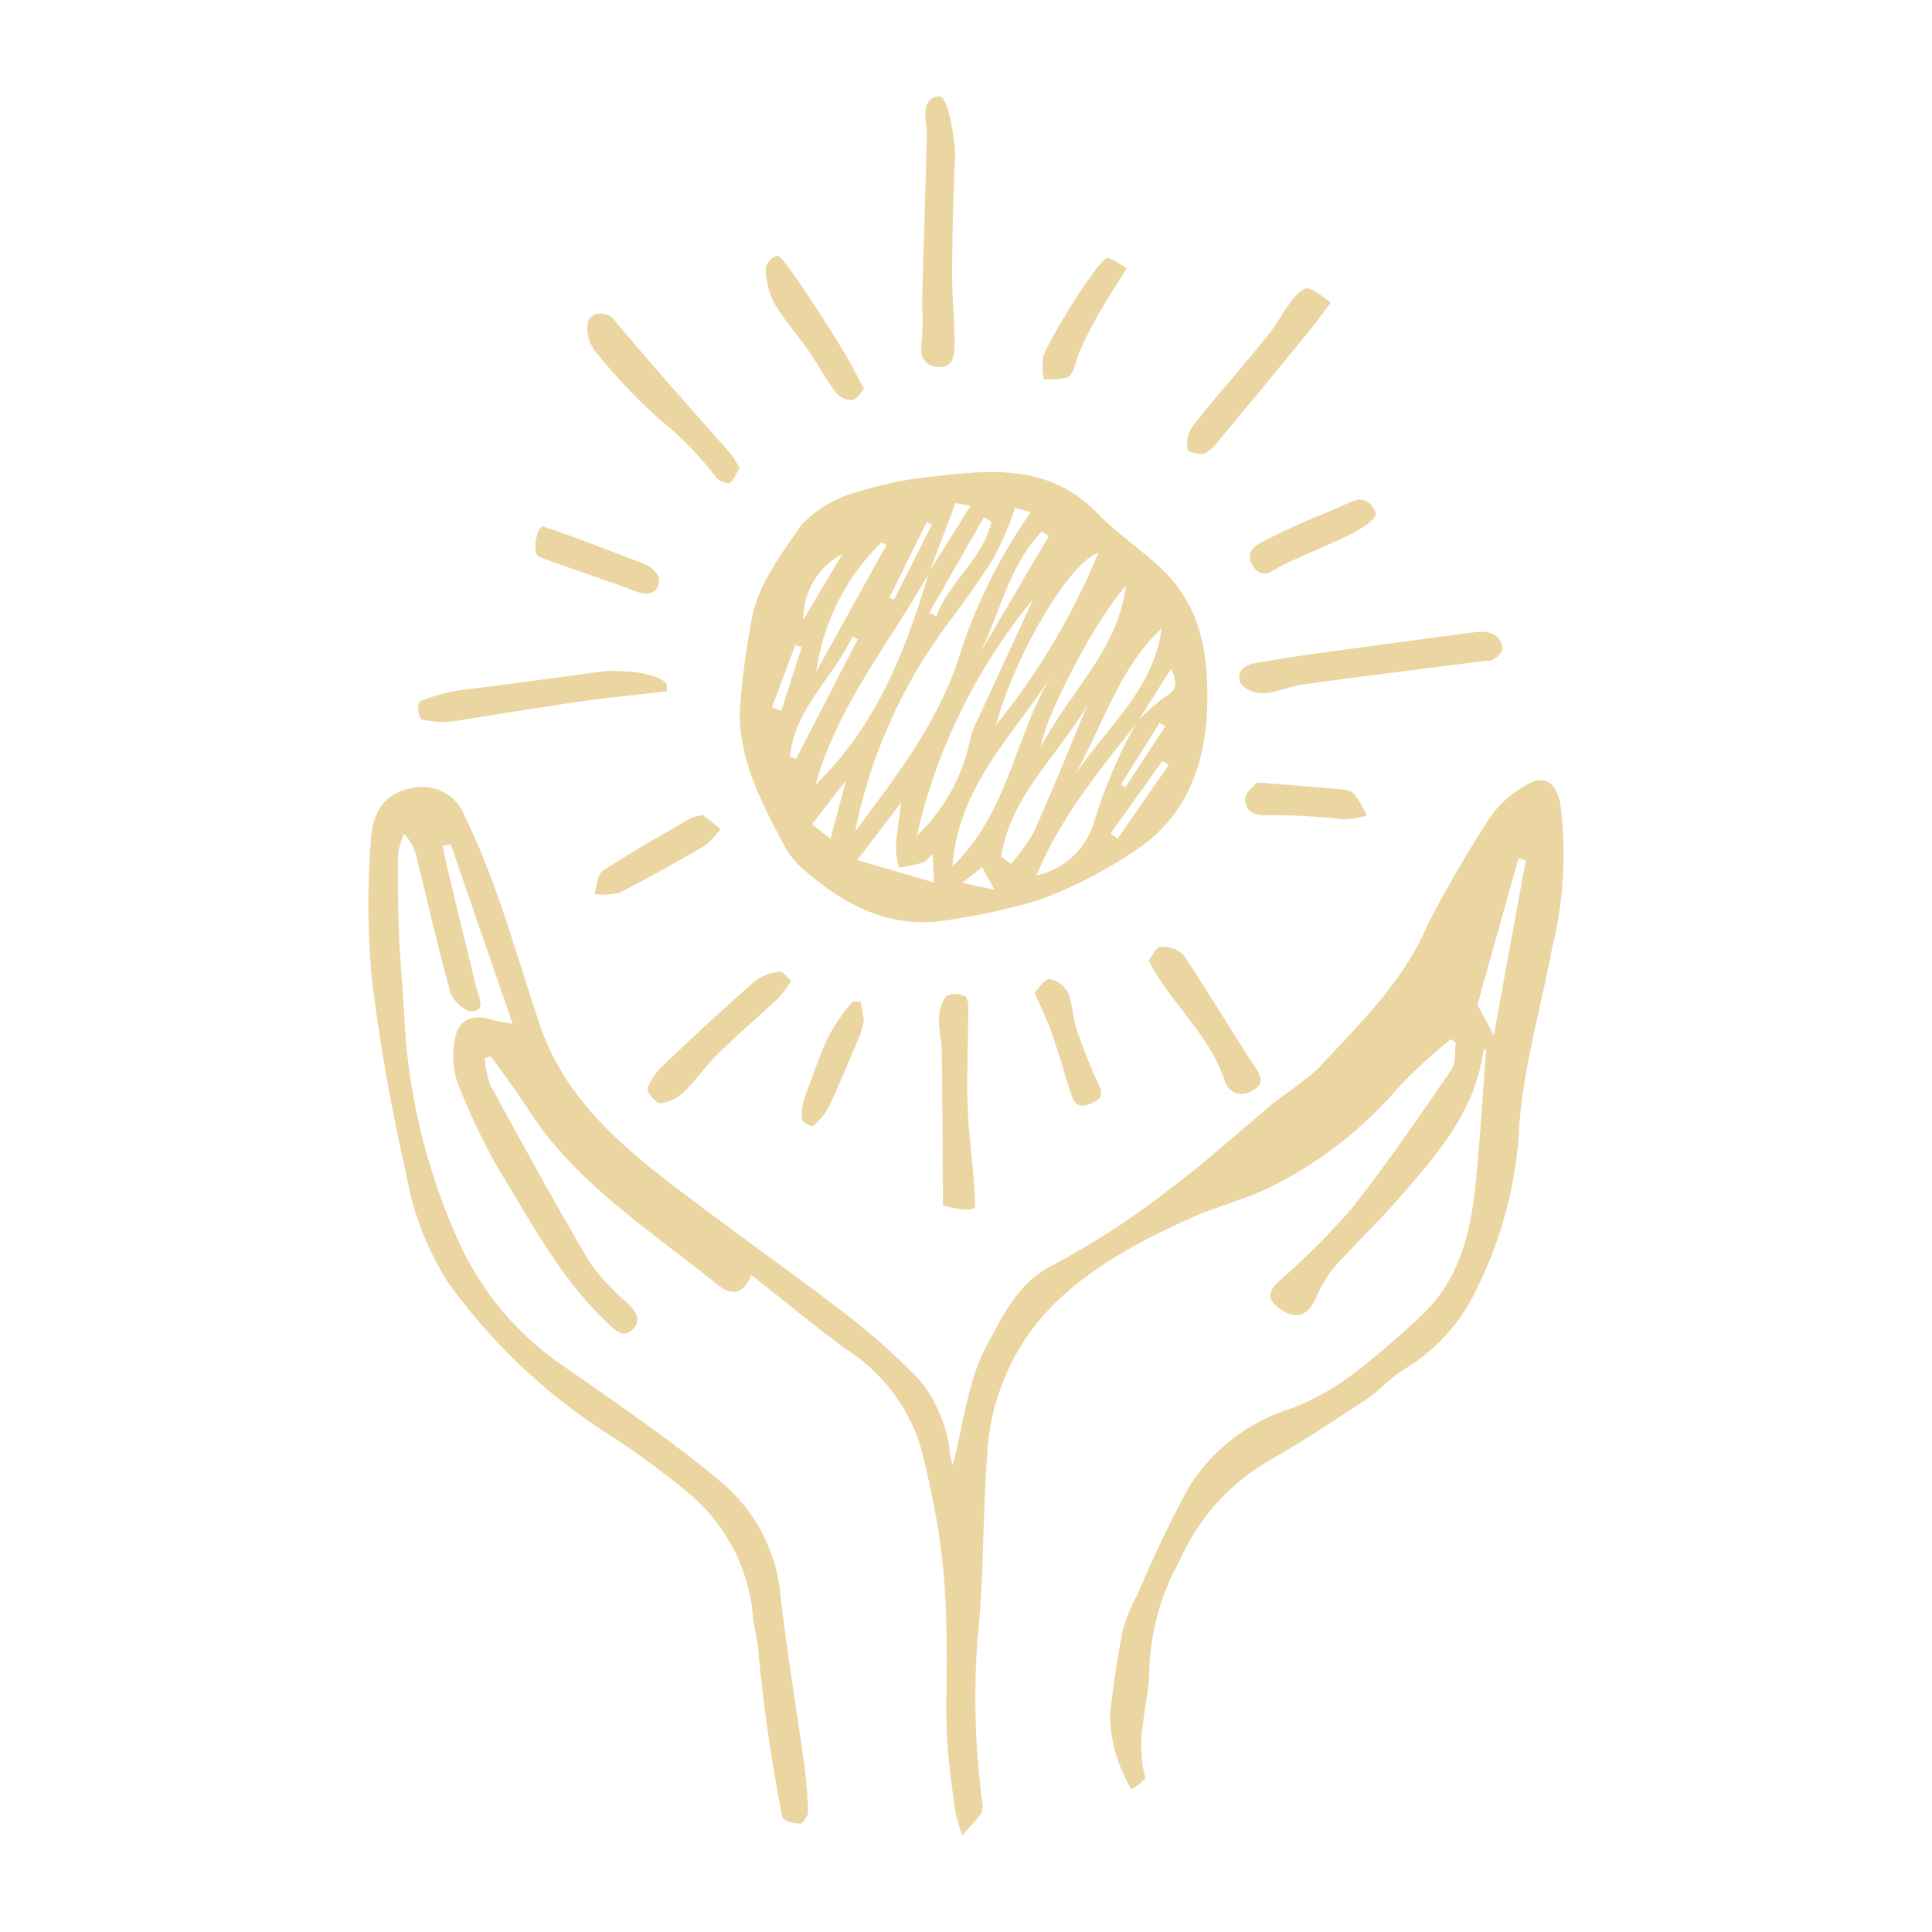 <svg width="1200" height="1200" xmlns="http://www.w3.org/2000/svg" xmlns:xlink="http://www.w3.org/1999/xlink" version="1.1"><g transform="scale(11.253) translate(3.336, 3.318)">                        <g fill="#ebd6a1"><title xmlns="http://www.w3.org/2000/svg">hands_&#x41c;&#x43e;&#x43d;&#x442;&#x430;&#x436;&#x43d;&#x430;&#x44f; &#x43e;&#x431;&#x43b;&#x430;&#x441;&#x442;&#x44c; 1_&#x41c;&#x43e;&#x43d;&#x442;&#x430;&#x436;&#x43d;&#x430;&#x44f; &#x43e;&#x431;&#x43b;&#x430;&#x441;&#x442;&#x44c; 1_&#x41c;&#x43e;&#x43d;&#x442;&#x430;&#x436;&#x43d;&#x430;&#x44f; &#x43e;&#x431;&#x43b;&#x430;&#x441;&#x442;&#x44c; 1</title><path xmlns="http://www.w3.org/2000/svg" d="M38.137,67.056c-.485,1.154-1.15,1.116-1.874.531-3.137-2.534-6.542-4.764-9.155-7.901-.798-.958-1.446-2.04-2.168-3.061-.388-.549-.788-1.09-1.183-1.635l-.336.096a5.391,5.391,0,0,0,.322,1.519c1.782,3.266,3.569,6.531,5.46,9.736a12.249,12.249,0,0,0,2.096,2.263c.462.455.801.949.294,1.452-.532.529-.939.075-1.401-.359-2.577-2.419-4.186-5.506-5.984-8.447a33.983,33.983,0,0,1-2.328-4.921,4.468,4.468,0,0,1-.145-2.014c.118-1.312.894-1.742,2.179-1.32.206.068.428.084,1.041.197-1.188-3.452-2.3-6.681-3.412-9.911l-.442.101c.09.429.168.86.271,1.287.529,2.197,1.058,4.395,1.602,6.589.124.499.521,1.182-.256,1.253-.362.033-1.065-.608-1.189-1.048-.701-2.504-1.267-5.041-1.897-7.564a2.722,2.722,0,0,0-.672-1.193,4.427,4.427,0,0,0-.328,1.148c-.016,1.529-.002,3.061.065,4.591.073,1.684.252,3.366.322,5.05a34.227,34.227,0,0,0,3.004,11.806,16.481,16.481,0,0,0,5.893,6.882c2.855,2.017,5.776,3.968,8.445,6.216a9.216,9.216,0,0,1,3.363,6.144c.345,3.164.886,6.312,1.319,9.47a22.942,22.942,0,0,1,.217,2.661c.005.236-.274.651-.449.66-.323.015-.898-.144-.961-.346A90.089,90.089,0,0,1,38.504,87.626c-.044-.558-.239-1.109-.274-1.666a9.947,9.947,0,0,0-3.556-6.862,45.594,45.594,0,0,0-4.73-3.445,32.094,32.094,0,0,1-8.589-8.242,16.462,16.462,0,0,1-2.275-5.955,106.703,106.703,0,0,1-1.883-10.65,45.402,45.402,0,0,1-.067-7.691c.071-1.32.544-2.595,2.207-2.914a2.505,2.505,0,0,1,2.999,1.574c1.811,3.702,2.828,7.655,4.141,11.515,1.313,3.863,4.224,6.441,7.33,8.82,3.211,2.46,6.525,4.784,9.734,7.248A38.241,38.241,0,0,1,47.443,72.879,7.703,7.703,0,0,1,49.115,77.022a5.036,5.036,0,0,0,.143.52c.561-2.122.795-4.612,1.886-6.617.861-1.583,1.676-3.423,3.605-4.397a44.238,44.238,0,0,0,6.373-4.132c2.122-1.581,4.077-3.38,6.122-5.065a20.758,20.758,0,0,0,2.166-1.667c2.261-2.445,4.701-4.75,6.048-7.927a65.082,65.082,0,0,1,3.543-6.072,5.779,5.779,0,0,1,2.218-1.808c.809-.368,1.379.197,1.557,1.138a21.329,21.329,0,0,1-.424,7.911c-.634,3.471-1.689,6.901-1.858,10.407a22.764,22.764,0,0,1-2.295,8.456,10.31,10.31,0,0,1-4.107,4.542c-.717.442-1.278,1.125-1.983,1.591-1.776,1.174-3.558,2.348-5.406,3.406a11.904,11.904,0,0,0-4.377,4.426c-.337.572-.586,1.198-.916,1.776a13.596,13.596,0,0,0-1.319,5.802c-.153,1.81-.751,3.579-.215,5.455.044.154-.712.709-.774.661a8.457,8.457,0,0,1-1.179-4.103c.197-1.581.414-3.163.727-4.72a9.016,9.016,0,0,1,.812-1.933,64.212,64.212,0,0,1,2.812-5.884A10.212,10.212,0,0,1,67.926,74.426a13.767,13.767,0,0,0,3.469-1.941,44.694,44.694,0,0,0,3.656-3.13c2.084-1.895,2.759-4.464,3.043-7.165.268-2.553.411-5.123.607-7.654-.028.04-.163.147-.182.275-.487,3.319-2.604,5.663-4.656,8.03-1.134,1.308-2.406,2.495-3.555,3.79a6.774,6.774,0,0,0-.993,1.68c-.476,1.033-1.11,1.222-1.996.614-.774-.532-.637-.97-.081-1.507a42.833,42.833,0,0,0,3.99-3.978c1.966-2.478,3.749-5.105,5.548-7.714.257-.373.171-.99.243-1.494l-.265-.195a29.059,29.059,0,0,0-2.919,2.685A22.278,22.278,0,0,1,67,62.095c-1.428.752-3.06,1.124-4.542,1.789-3.219,1.444-6.355,3.12-8.596,5.868a12.75,12.75,0,0,0-2.699,7.078c-.275,3.418-.177,6.883-.541,10.285a44.053,44.053,0,0,0,.254,8.999,1.075,1.075,0,0,1-.052.649c-.311.435-.692.819-1.045,1.223a10.389,10.389,0,0,1-.415-1.477c-.184-1.391-.38-2.787-.439-4.182-.072-1.699.026-3.398-.017-5.097a43.821,43.821,0,0,0-.288-4.958,47.443,47.443,0,0,0-1.19-5.899,9.906,9.906,0,0,0-4.106-5.249C41.61,69.862,39.969,68.499,38.137,67.056ZM80.879,44.181l-.402-.118c-.743,2.651-1.487,5.302-2.261,8.063.191.361.488.92.9,1.698C79.73,50.47,80.305,47.326,80.879,44.181Z"/><path xmlns="http://www.w3.org/2000/svg" d="M48.342,47.553c-3.046.25-5.381-1.154-7.515-3.041a5.166,5.166,0,0,1-1.041-1.467c-1.15-2.17-2.255-4.403-2.295-6.881a37.639,37.639,0,0,1,.588-4.827c.256-2.223,1.633-3.926,2.789-5.647a6.439,6.439,0,0,1,3.196-1.87,19.53,19.53,0,0,1,4.148-.84c3.21-.382,6.403-.671,9.023,2.029,1.129,1.163,2.523,2.066,3.681,3.204,1.977,1.943,2.418,4.45,2.391,7.063-.034,3.294-.982,6.258-3.74,8.188A25.034,25.034,0,0,1,53.897,46.4,36.421,36.421,0,0,1,48.342,47.553ZM59.457,36.513c-2.02,2.618-4.198,5.135-5.586,8.494a4.289,4.289,0,0,0,3.203-3.007,26.719,26.719,0,0,1,2.368-5.5,10.434,10.434,0,0,1,1.566-1.375c.709-.415.592-.847.299-1.536C60.641,34.643,60.049,35.578,59.457,36.513ZM47.963,28.258c-2.155,3.87-5.055,7.339-6.273,11.713,3.358-3.227,4.971-7.389,6.256-11.727.74-1.175,1.479-2.35,2.298-3.651l-.841-.146C48.896,25.792,48.43,27.025,47.963,28.258ZM43.866,42.575c2.171-2.916,4.401-5.779,5.622-9.28a29.617,29.617,0,0,1,4.059-8.333l-.85-.261a19.324,19.324,0,0,1-1.155,2.732c-.837,1.358-1.808,2.634-2.747,3.927A28.506,28.506,0,0,0,43.866,42.575Zm3.402.234a10.101,10.101,0,0,0,2.941-5.286,5.128,5.128,0,0,1,.481-1.246c1.025-2.238,2.059-4.472,3.014-6.543A31.609,31.609,0,0,0,47.268,42.809Zm7.448-8.864c-2.072,3.29-5.146,6.056-5.481,10.559C52.374,41.469,52.681,37.254,54.716,33.945Zm-3.08,2.76a38.003,38.003,0,0,0,5.65-9.504C55.687,27.697,52.671,32.865,51.636,36.705Zm5.077-1.178c-1.558,2.8-4.277,5.023-4.785,8.443l.533.401a10.536,10.536,0,0,0,1.274-1.777C54.776,40.259,55.728,37.885,56.713,35.526Zm-.75,3.973c1.729-2.636,4.381-4.715,4.818-8.135C58.399,33.595,57.53,36.764,55.964,39.499ZM58.808,29.032c-1.512,1.591-4.414,7.028-4.704,8.897C55.695,34.863,58.34,32.618,58.808,29.032ZM45.592,26.764l-.27-.15a12.304,12.304,0,0,0-3.602,7.14Zm2.55,17.062c-.255.234-.366.416-.52.461-.435.129-.887.202-1.332.297a4.884,4.884,0,0,1-.182-1.112c.052-.805.186-1.603.299-2.499-.842,1.106-1.61,2.115-2.423,3.182l4.235,1.236Zm-7.882-5.373.339.12q1.707-3.305,3.413-6.611l-.289-.156C42.667,34.076,40.543,35.761,40.26,38.454Zm10.523-5.773,3.776-6.418-.397-.23C52.38,27.873,51.876,30.445,50.784,32.682Zm-2.821-2.192.382.223c.696-1.93,2.578-3.169,3.045-5.232l-.419-.244Q49.467,27.863,47.963,30.489ZM61.164,38.915l-.333-.235-2.875,4.011.396.28Q59.758,40.942,61.164,38.915ZM43.168,27.254A4.04,4.04,0,0,0,41.007,30.885C41.798,29.556,42.483,28.405,43.168,27.254Zm-.662,15.724c.302-1.141.566-2.141.854-3.232l-1.877,2.436ZM39.272,35.716l.518.201q.561-1.754,1.123-3.509l-.345-.135Q39.921,33.994,39.272,35.716Zm6.48-6.038.259.096q1.046-2.07,2.092-4.14l-.282-.145Zm15.229,7.101-.313-.195q-1.071,1.706-2.143,3.413l.244.155Q59.875,38.465,60.981,36.778ZM50.873,44.543l-1.094.867,1.772.381C51.29,45.309,51.103,44.966,50.873,44.543Z"/><path xmlns="http://www.w3.org/2000/svg" d="M49.377,5.324q-.144,3.2-.16,6.408c-.007,1.264.126,2.53.136,3.795.005.668-.002,1.522-.987,1.4-.867-.108-.933-.8-.811-1.568a14.039,14.039,0,0,0,.001-1.78c.083-3.073.179-6.145.262-9.218a5.632,5.632,0,0,0-.054-1.016c-.107-.689.086-1.381.782-1.328C49.03,2.053,49.407,4.664,49.377,5.324Z"/><path xmlns="http://www.w3.org/2000/svg" d="M78.764,33.143c-3.393.435-6.788.855-10.176,1.316-.728.099-1.426.439-2.153.486a1.589,1.589,0,0,1-1.262-.507c-.318-.541.066-1.023.678-1.135,1.167-.214,2.342-.39,3.518-.553q4.317-.598,8.639-1.164c.703-.091,1.45-.018,1.588.844C79.652,32.78,78.872,33.287,78.764,33.143Z"/><path xmlns="http://www.w3.org/2000/svg" d="M33.487,34.841c-1.132.126-2.265.246-3.395.38-2.515.297-8.201,1.262-8.544,1.289a4.988,4.988,0,0,1-1.647-.128,1.155,1.155,0,0,1-.09-.965,9.283,9.283,0,0,1,2.8-.706c2.459-.308,4.914-.647,7.371-.976.184-.025,2.635-.132,3.469.66Z"/><path xmlns="http://www.w3.org/2000/svg" d="M48.709,63.179c-.018-2.845-.026-5.689-.061-8.534-.007-.56-.177-1.124-.152-1.679A2.18,2.18,0,0,1,48.879,51.673a1.099,1.099,0,0,1,1.088.027c.214.28.136.802.135,1.22-.004,1.651-.095,3.303-.024,4.952.077,1.798.368,3.592.408,5.388C50.495,63.693,48.616,63.232,48.709,63.179Z"/><path xmlns="http://www.w3.org/2000/svg" d="M37.484,22.501c-.193.321-.302.68-.544.832-.135.086-.597-.097-.729-.285a19.224,19.224,0,0,0-3.245-3.305,33.008,33.008,0,0,1-3.464-3.691,2.044,2.044,0,0,1-.388-1.561c.15-.626,1.03-.652,1.431-.174q1.44,1.716,2.914,3.405c1.169,1.339,2.36,2.66,3.53,3.999A6.213,6.213,0,0,1,37.484,22.501Z"/><path xmlns="http://www.w3.org/2000/svg" d="M70.108,13.395c-.483.64-.816,1.114-1.182,1.56q-2.542,3.103-5.106,6.189a1.625,1.625,0,0,1-.751.596c-.269.06-.855-.138-.863-.245a1.932,1.932,0,0,1,.23-1.211c.8-1.065,1.692-2.06,2.545-3.085.689-.828,1.407-1.636,2.042-2.506.267-.365,1.257-2.255,1.9-2.082A4.87,4.87,0,0,1,70.108,13.395Z"/><path xmlns="http://www.w3.org/2000/svg" d="M44.352,18.152c-.209.212-.406.583-.648.611a1.143,1.143,0,0,1-.886-.39c-.563-.755-1.014-1.59-1.551-2.365-.616-.888-1.353-1.703-1.891-2.632a4.279,4.279,0,0,1-.446-1.866.955.955,0,0,1,.643-.716c.364-.016,3.271,4.614,3.915,5.722C43.772,17.008,44.019,17.52,44.352,18.152Z"/><path xmlns="http://www.w3.org/2000/svg" d="M40.338,50.808a6.577,6.577,0,0,1-.687.942c-1.106,1.04-2.265,2.026-3.349,3.087-.68.666-1.221,1.474-1.906,2.135a2.22,2.22,0,0,1-1.29.607c-.225.015-.761-.64-.697-.83a3.469,3.469,0,0,1,.918-1.321c1.651-1.565,3.319-3.114,5.029-4.614a2.999,2.999,0,0,1,1.359-.509C39.858,50.276,40.078,50.589,40.338,50.808Z"/><path xmlns="http://www.w3.org/2000/svg" d="M60.055,49.705c.238-.292.44-.758.656-.76a1.684,1.684,0,0,1,1.254.413c1.353,2.017,2.59,4.111,3.924,6.141.368.56.618.993-.095,1.364a.985.985,0,0,1-1.516-.467c-.695-2.165-2.298-3.727-3.53-5.535C60.521,50.528,60.332,50.171,60.055,49.705Z"/><path xmlns="http://www.w3.org/2000/svg" d="M33.024,28.679c.061.654-.509.95-1.262.651-1.4-.557-5.063-1.746-5.389-1.952-.372-.236-.032-1.734.27-1.635,1.917.628,3.794,1.387,5.682,2.106C32.684,27.985,33.147,28.546,33.024,28.679Z"/><path xmlns="http://www.w3.org/2000/svg" d="M58.863,11.474c-.231.414-2.393,3.6-2.827,5.267-.076.293-.243.695-.471.781a4.343,4.343,0,0,1-1.281.093,3.411,3.411,0,0,1-.019-1.33c.598-1.378,2.89-5.028,3.451-5.335C57.919,10.838,58.42,11.259,58.863,11.474Z"/><path xmlns="http://www.w3.org/2000/svg" d="M35.454,41.667l.976.764a4.109,4.109,0,0,1-.824.903c-1.559.913-3.134,1.804-4.746,2.62a3.605,3.605,0,0,1-1.383.073c.141-.435.146-1.073.446-1.27,1.584-1.039,3.24-1.969,4.876-2.929A3.249,3.249,0,0,1,35.454,41.667Z"/><path xmlns="http://www.w3.org/2000/svg" d="M67.275,27.98c-.535.302-.956.639-1.419-.005-.451-.627-.119-1.068.436-1.36.749-.393,1.517-.754,2.29-1.1.774-.347,1.581-.625,2.342-.997.691-.337,1.263-.461,1.644.418C72.925,25.762,68.703,27.175,67.275,27.98Z"/><path xmlns="http://www.w3.org/2000/svg" d="M53.772,51.468c.256-.25.554-.767.819-.746a1.448,1.448,0,0,1,1.016.742c.272.641.264,1.392.489,2.059.342,1.017.755,2.014,1.194,2.995.229.51.232.798-.338,1.049-.572.252-.944.188-1.143-.422-.37-1.137-.692-2.29-1.083-3.42C54.483,53.022,54.149,52.349,53.772,51.468Z"/><path xmlns="http://www.w3.org/2000/svg" d="M66.047,39.867c1.804.146,3.223.252,4.64.384a1.165,1.165,0,0,1,.733.258,7.802,7.802,0,0,1,.693,1.183,5.371,5.371,0,0,1-1.214.22,39.165,39.165,0,0,0-4.242-.241c-.821.053-1.237-.244-1.274-.846C65.361,40.455,65.902,40.06,66.047,39.867Z"/><path xmlns="http://www.w3.org/2000/svg" d="M44.339,53.035a4.299,4.299,0,0,1-.18.708c-.569,1.357-1.13,2.719-1.753,4.05a3.45,3.45,0,0,1-.881,1.037c-.06.054-.586-.209-.599-.349a2.849,2.849,0,0,1,.151-1.185c.406-1.152.807-2.313,1.322-3.417a10.467,10.467,0,0,1,1.268-1.846c.071-.093.482-.075.491-.042A8.689,8.689,0,0,1,44.339,53.035Z"/></g>        </g></svg>